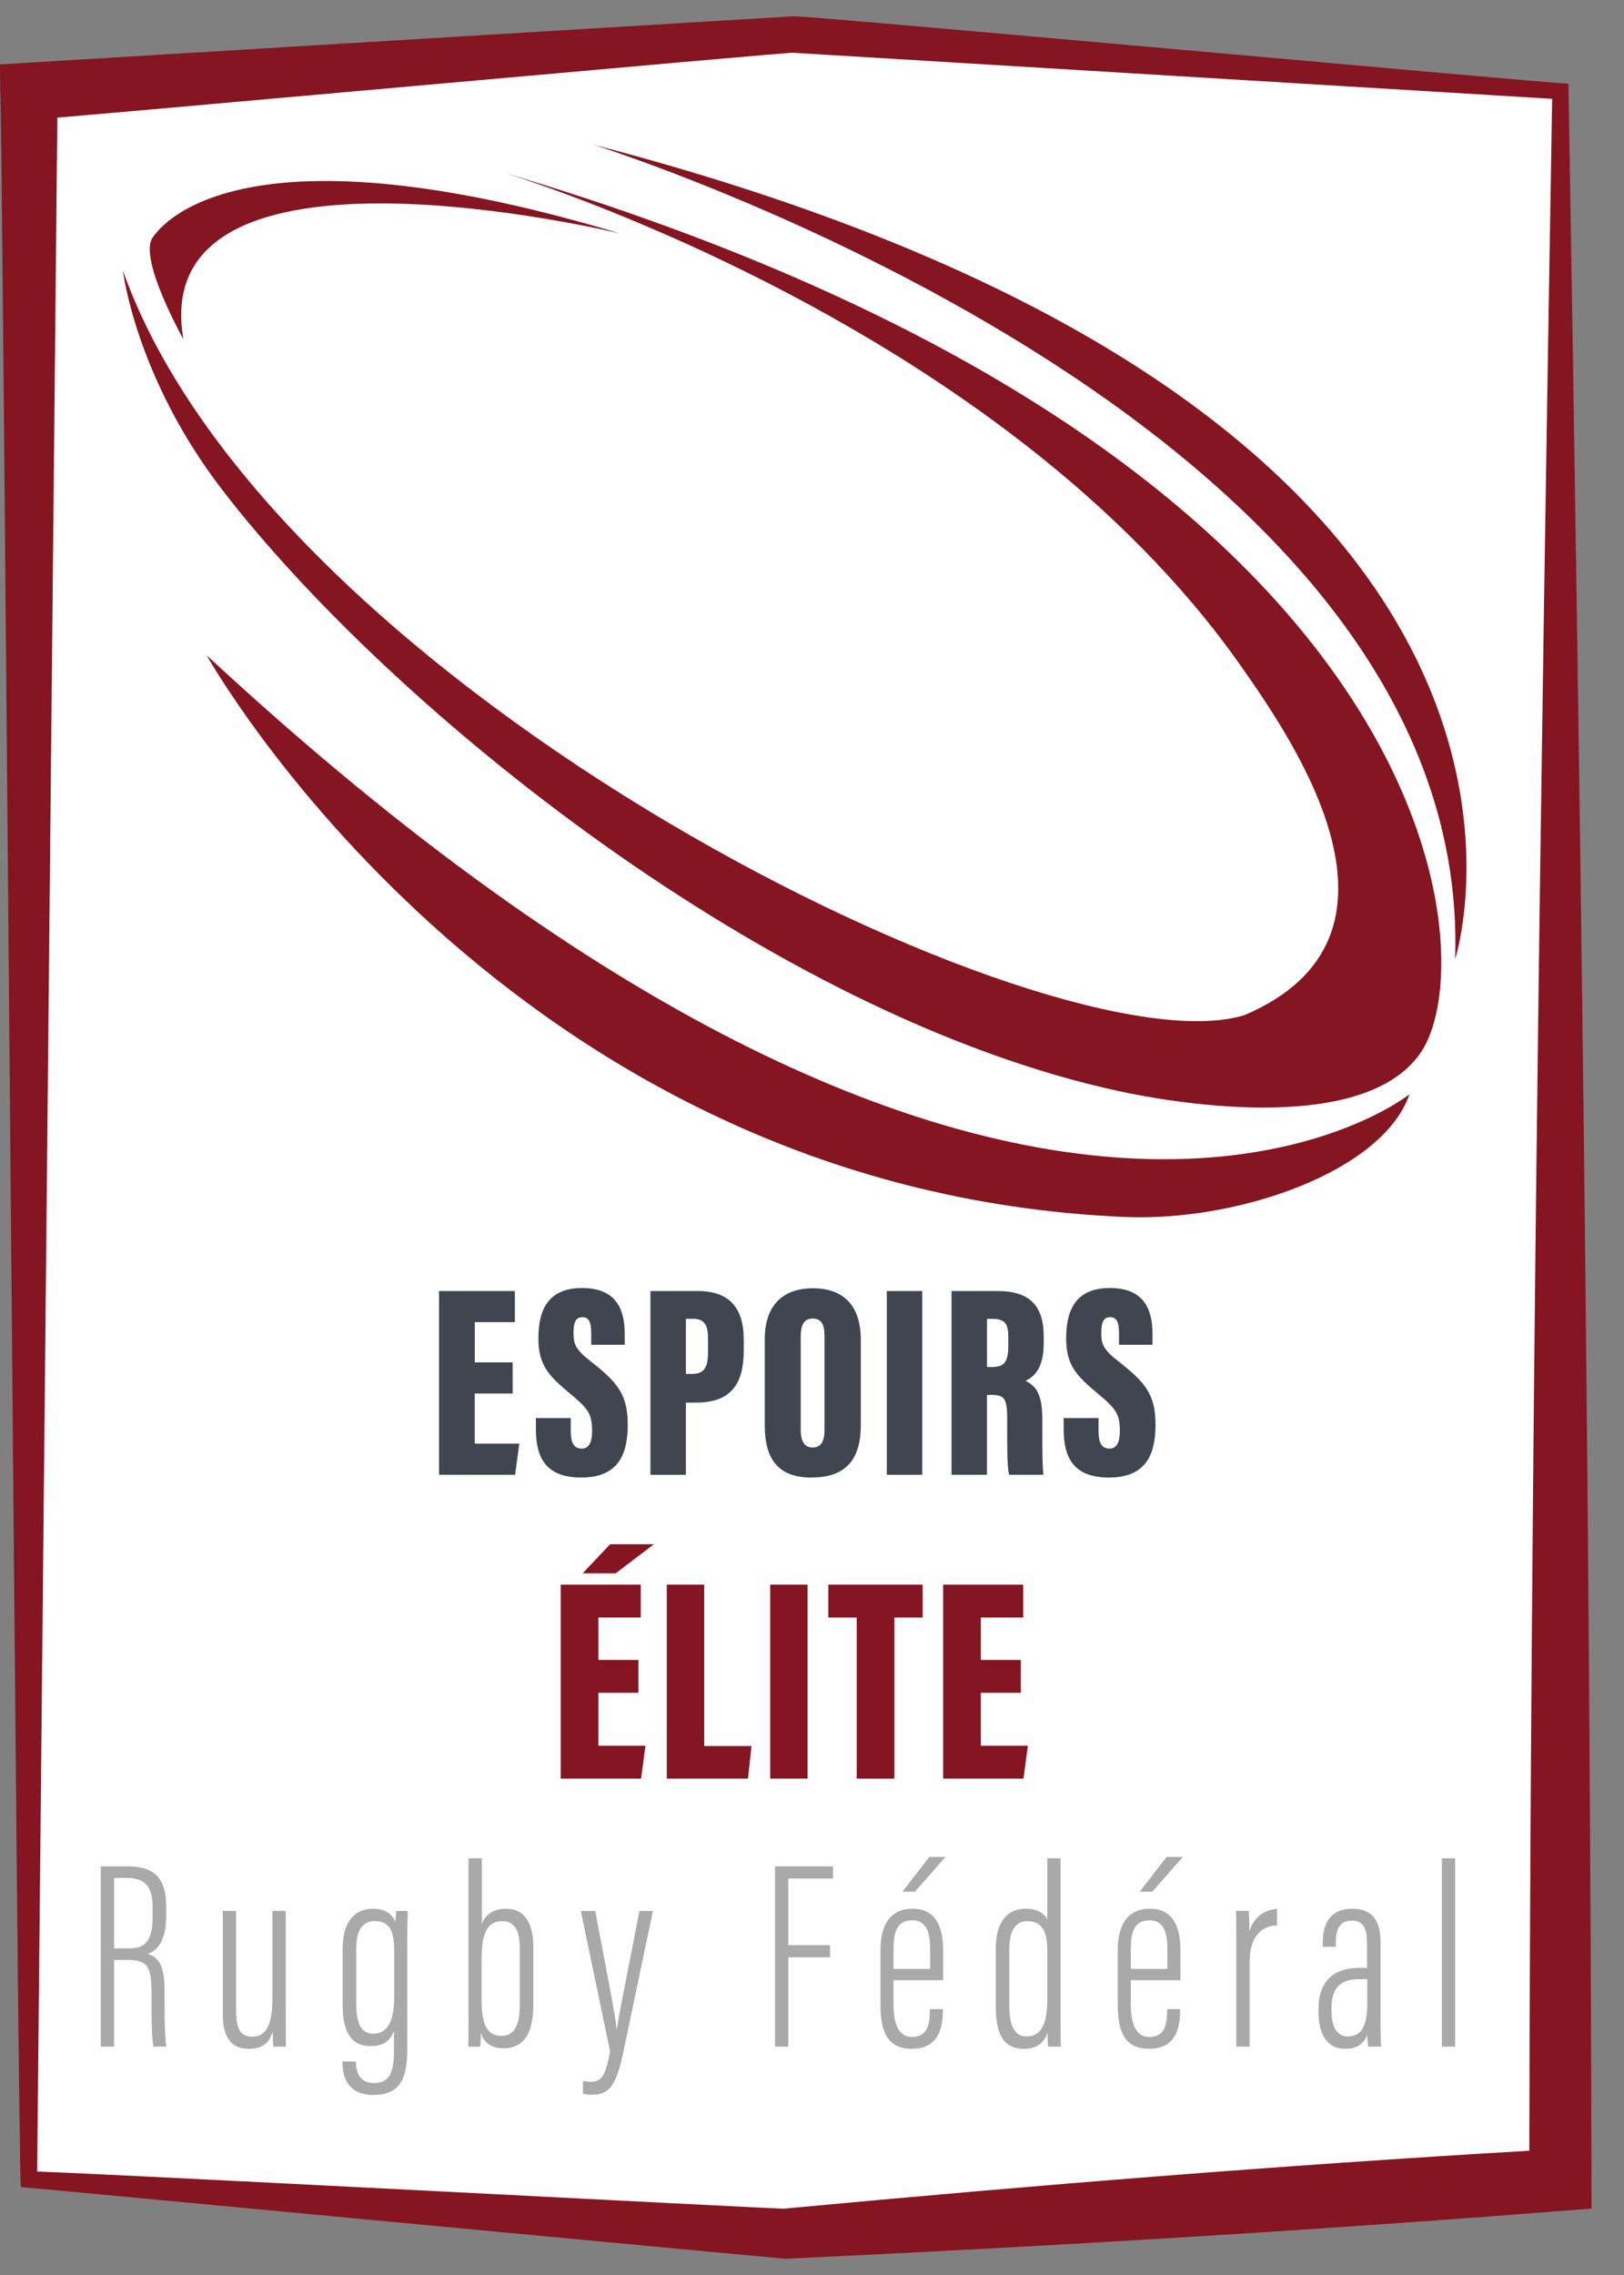 <?xml version="1.0" encoding="UTF-8"?>
<svg id="Logos" xmlns="http://www.w3.org/2000/svg" viewBox="0 0 500 700">
  <rect x="0" y="0" width="500" height="700" fill="#808080" stroke="none"/>
  <defs>
    <style>
      .cls-1 {
        fill: #fff;
      }

      .cls-2 {
        fill: #851520;
      }

      .cls-3 {
        fill: #41454f;
      }

      .cls-4 {
        fill: #a9a9a9;
      }
    </style>
  </defs>
  <g id="Espoirs">
    <g id="Espoirs_Elite" data-name="Espoirs Elite">
      <g id="Réctangle">
        <polygon class="cls-1" points="480.42 670.67 242.1 687.28 8.9 670.67 8.9 28.07 244.66 10.63 480.42 28.07 480.42 670.67"/>
        <path class="cls-2" d="M490,679.55c-82.37,6.57-165.92,11.61-248.07,15.45-.35.09-232.82-21.9-233.2-21.85,0,0-2.3-.22-2.3-.22C5.5,672.13.75,29.42.08,28.07c0,0-.08-8.25-.08-8.25l8.25-.5L244.24,5.01c.79-.6,235.51,20.9,236.37,20.57,0,0,2.28.2,2.28.2l.04,2.29c3.64,216.24,6.66,434.24,7.08,651.48h0ZM470.84,661.78c.43-211.19,3.49-421.56,7.08-633.71,0,0,2.32,2.48,2.32,2.48l-235.99-14.31c4.24-.8-235.61,21.05-234.68,20.57,0,0,8.16-8.75,8.16-8.75l-6.31,642.59-2.33-2.49c-.62-.67,237.53,12,232.49,11.41,76.95-7.21,152.51-13.3,229.27-17.81h0Z"/>
      </g>
      <g>
        <path class="cls-4" d="M31.03,574.26h8.27c8.35,0,11.86,3.74,11.86,12.38v2.82c0,6.81-2.09,10.55-5.68,11.71,3.67,1.16,5.18,4.07,5.18,11.38,0,4.82-.08,13.62.58,17.19h-4.01c-.67-3.57-.58-13.04-.58-16.78,0-7.48-1.17-9.88-7.01-9.88h-4.51v26.66h-4.09v-55.48ZM35.13,599.51h4.84c5.84,0,7.01-3.99,7.01-9.88v-2.82c0-5.65-1.75-8.97-7.85-8.97h-4.01v21.68Z"/>
        <path class="cls-4" d="M87.98,619.11c0,4.9,0,8.8.08,10.63h-3.92c-.08-.66-.17-2.91-.17-4.65-1.17,3.9-3.59,5.32-7.35,5.32-3.09,0-8.02-1-8.02-10.55v-31.89h4.09v30.81c0,5.73,1.5,7.89,5.01,7.89,3.09,0,6.18-1.83,6.18-11.63v-27.08h4.09v31.15Z"/>
        <path class="cls-4" d="M125.39,629.91c0,7.89-1,14.7-10.44,14.7-7.93,0-9.52-5.65-9.52-10.05v-.25h4.17v.25c0,2.74,1,6.39,5.51,6.39,5.01,0,6.18-3.57,6.18-10.13v-5.98c-1.17,3.24-3.34,4.73-7.26,4.73-5.51,0-8.52-3.74-8.52-12.54v-17.52c0-8.55,3.92-12.21,9.44-12.21,4.17,0,6.26,2.24,6.76,4.24,0-1.08.25-2.57.33-3.57h3.51c-.08,2.08-.17,6.06-.17,11.38v30.56ZM109.69,616.62c0,6.15,1.67,9.14,5.18,9.14,5.68,0,6.51-6.15,6.51-12.13v-12.46c0-5.65-.58-10.05-5.93-10.05-4.26,0-5.76,3.32-5.76,8.55v16.94Z"/>
        <path class="cls-4" d="M144.26,571.77h4.09v20.27c1-2.66,3.17-4.73,7.51-4.73,5.84,0,8.35,4.73,8.35,11.71v17.36c0,7.81-1.92,13.87-9.27,13.87-3.84,0-6.01-1.91-6.93-4.73,0,1.83,0,2.91-.17,4.24h-3.67c.08-1.99.08-5.81.08-11.29v-46.68ZM160.04,599.6c0-5.4-1.5-8.47-5.34-8.47-5.76,0-6.43,5.81-6.43,12.29v12.04c0,7.56,1.75,10.96,6.18,10.96,3.67,0,5.59-2.99,5.59-9.47v-17.36Z"/>
        <path class="cls-4" d="M183.25,587.97c3.09,16.28,6.18,31.89,6.6,36.38h.08c.92-6.48,4.51-23.5,6.93-36.38h4.17l-9.27,44.18c-2.42,11.38-5.34,12.38-9.77,12.38-.83,0-1.92-.17-2.5-.33v-3.9c.5.08,1.59.25,2.25.25,3.34,0,4.68-1.58,6.1-9.3l-9.02-43.27h4.43Z"/>
        <path class="cls-4" d="M238.61,574.26h17.87v3.74h-13.78v20.51h12.86v3.74h-12.86v27.49h-4.09v-55.48Z"/>
        <path class="cls-4" d="M275.09,609.31v7.31c0,4.82.92,10.13,5.76,10.13,4.43,0,5.43-3.41,5.43-8.06v-.5h4.01v.42c0,5.15-1.25,11.79-9.52,11.79-7.43,0-9.69-5.07-9.69-13.62v-16.86c0-6.81,2.5-12.62,9.85-12.62s9.44,5.9,9.44,12.62v9.38h-15.28ZM286.37,605.82v-5.9c0-3.9-.42-9.05-5.51-9.05s-5.76,4.24-5.76,9.14v5.81h11.27ZM291.12,571.36l-9.44,10.71h-3.84l8.27-10.71h5.01Z"/>
        <path class="cls-4" d="M326.53,571.77v47.76c0,3.99,0,7.81.08,10.22h-3.92c-.08-.58-.17-2.91-.17-4.24-.92,2.49-2.75,4.9-7.26,4.9-6.76,0-8.68-5.23-8.68-13.21v-17.69c0-7.47,3.01-12.21,9.27-12.21,4.17,0,5.84,1.91,6.6,3.24v-18.77h4.09ZM310.75,617.04c0,6.31,1.59,9.55,5.34,9.55,5.09,0,6.35-4.98,6.35-11.46v-14.37c0-4.65-.5-9.63-6.18-9.63-3.84,0-5.51,3.32-5.51,8.64v17.28Z"/>
        <path class="cls-4" d="M348.15,609.31v7.31c0,4.82.92,10.13,5.76,10.13,4.42,0,5.43-3.41,5.43-8.06v-.5h4.01v.42c0,5.15-1.25,11.79-9.52,11.79-7.43,0-9.69-5.07-9.69-13.62v-16.86c0-6.81,2.5-12.62,9.85-12.62s9.44,5.9,9.44,12.62v9.38h-15.28ZM359.42,605.82v-5.9c0-3.9-.42-9.05-5.51-9.05s-5.76,4.24-5.76,9.14v5.81h11.27ZM364.18,571.36l-9.43,10.71h-3.84l8.27-10.71h5.01Z"/>
        <path class="cls-4" d="M393.16,592.45c-5.43.08-8.43,4.32-8.43,11.13v26.16h-4.09v-27.49c0-6.64,0-10.96-.08-14.29h3.92c.08,1.33.17,3.16.17,6.31,1.5-4.73,5.01-6.73,8.52-6.89v5.07Z"/>
        <path class="cls-4" d="M425.05,623.43c0,2.99.08,5.32.17,6.31h-3.92c-.25-1.16-.33-2.82-.33-3.65-1.34,3.49-4.09,4.32-6.85,4.32-5.93,0-8.18-5.07-8.18-11.54v-.75c0-8.89,5.09-12.62,12.52-12.62h2.42v-7.56c0-4.15-.83-6.98-4.68-6.98s-4.93,2.91-4.93,6.64v1.41h-4.01v-1.41c0-5.65,2.25-10.3,9.1-10.3s8.68,4.65,8.68,10.38v25.75ZM420.96,608.98h-2.5c-5.43,0-8.52,2.33-8.52,8.97v.75c0,4.24,1.25,7.89,5.01,7.89,4.68,0,6.01-3.9,6.01-10.55v-7.06Z"/>
        <path class="cls-4" d="M443.92,629.74v-57.97h4.09v57.97h-4.09Z"/>
      </g>
      <g>
        <path class="cls-3" d="M157.83,428.77h-11.67v15.43h13.72l-1.28,9.58h-23.43v-56.54h23.35v9.58h-12.35v12.38h11.67v9.58Z"/>
        <path class="cls-3" d="M175.73,436.32v3.98c0,3.65.94,5.42,3.41,5.42s3.15-2.54,3.15-5.25c0-5.34-1.02-6.87-6.82-11.7-6.48-5.42-9.71-8.65-9.71-16.95s2.64-15.51,13.46-15.51c11.42,0,13.12,7.8,13.12,14.24v3.22h-10.31v-3.39c0-3.39-.6-5.09-2.73-5.09s-2.73,1.7-2.73,4.92c0,3.39.68,5.09,5.37,8.73,8.35,6.53,11.33,10.26,11.33,19.5s-3.07,16.19-14.31,16.19-13.97-6.53-13.97-14.92v-3.39h10.74Z"/>
        <path class="cls-3" d="M200.27,397.24h14.57c9.46,0,14.14,4.92,14.14,14.92v3.47c0,9.92-3.75,15.94-14.57,15.94h-3.24v22.21h-10.91v-56.54ZM211.17,422.75h1.79c4.18,0,5.03-2.37,5.03-7.04v-3.9c0-3.65-.85-6.02-4.52-6.02h-2.3v16.95Z"/>
        <path class="cls-3" d="M265.02,412.33v26.28c0,11.19-5.28,16.02-15.25,16.02-9.46,0-14.31-4.92-14.31-15.94v-26.62c0-10.93,6.05-15.68,14.83-15.68s14.74,4.66,14.74,15.93ZM246.53,411.14v28.9c0,3.48,1.19,5.34,3.66,5.34s3.66-1.7,3.66-5.42v-28.9c0-3.56-.94-5.34-3.66-5.34-2.39,0-3.66,1.61-3.66,5.42Z"/>
        <path class="cls-3" d="M283.94,397.24v56.54h-10.91v-56.54h10.91Z"/>
        <path class="cls-3" d="M292.97,397.24h14.14c9.54,0,14.23,4.15,14.23,13.99v2.03c0,8.14-3.24,10.51-5.62,11.61,3.49,1.7,5.2,4.32,5.2,12.21,0,5.42-.08,13.73.34,16.7h-10.57c-.68-2.54-.6-9.92-.6-17.12,0-6.36-.77-7.46-4.94-7.46h-1.28v24.58h-10.91v-56.54ZM303.88,420.63h1.36c3.66,0,5.2-1.19,5.2-6.44v-2.71c0-3.81-.77-5.68-4.86-5.68h-1.7v14.83Z"/>
        <path class="cls-3" d="M338.22,436.32v3.98c0,3.65.94,5.42,3.41,5.42s3.15-2.54,3.15-5.25c0-5.34-1.02-6.87-6.82-11.7-6.48-5.42-9.71-8.65-9.71-16.95s2.64-15.51,13.46-15.51c11.42,0,13.12,7.8,13.12,14.24v3.22h-10.31v-3.39c0-3.39-.6-5.09-2.73-5.09s-2.73,1.7-2.73,4.92c0,3.39.68,5.09,5.37,8.73,8.35,6.53,11.33,10.26,11.33,19.5s-3.07,16.19-14.31,16.19-13.97-6.53-13.97-14.92v-3.39h10.74Z"/>
      </g>
      <g id="Ballon">
        <g>
          <path class="cls-2" d="M56.46,104.38s-13.9-24.76-9.49-31.24c6.21-9.11,36.64-33.52,143.93-1.3,0,0-146.21-35.47-134.44,32.54Z"/>
          <path class="cls-2" d="M63.66,201.67s91.92,164.65,282.62,172.78c34.96,1.49,79.49-13.99,87.66-37.75,0,0-120.37,96.64-370.28-135.04Z"/>
          <path class="cls-2" d="M37.82,83.23h0c.06.07,3.79,32.73,30.75,67.68,51.72,67.05,168.79,161.72,276.13,184.87,12.04,2.6,74.84,14.78,92.84-12.09,20.14-30.08,6.87-184.82-282.94-270.72,0,0,153.74,45.88,228.32,153.17,15.17,21.83,56.92,81.97.33,106.17-58.56,18.38-299.63-99.89-345.42-229.07Z"/>
          <path class="cls-2" d="M448.01,295.1S502.3,127.81,182.73,44.51c-2.12-.55,270.84,83.63,265.28,250.6Z"/>
        </g>
      </g>
      <g>
        <path class="cls-2" d="M196.56,520.87h-12.32v16.28h14.48l-1.35,10.11h-24.73v-59.68h24.64v10.11h-13.04v13.06h12.32v10.11ZM201.33,475.15l-11.78,8.95h-10.16l8.45-8.95h13.49Z"/>
        <path class="cls-2" d="M205.29,487.58h11.51v49.66h14.57l-1.08,10.02h-25v-59.68Z"/>
        <path class="cls-2" d="M248.64,487.58v59.68h-11.51v-59.68h11.51Z"/>
        <path class="cls-2" d="M263.75,497.7h-8.72v-10.11h29.05v10.11h-8.72v49.57h-11.6v-49.57Z"/>
        <path class="cls-2" d="M314.3,520.87h-12.32v16.28h14.48l-1.35,10.11h-24.73v-59.68h24.64v10.11h-13.04v13.06h12.32v10.11Z"/>
      </g>
    </g>
  </g>
</svg>
